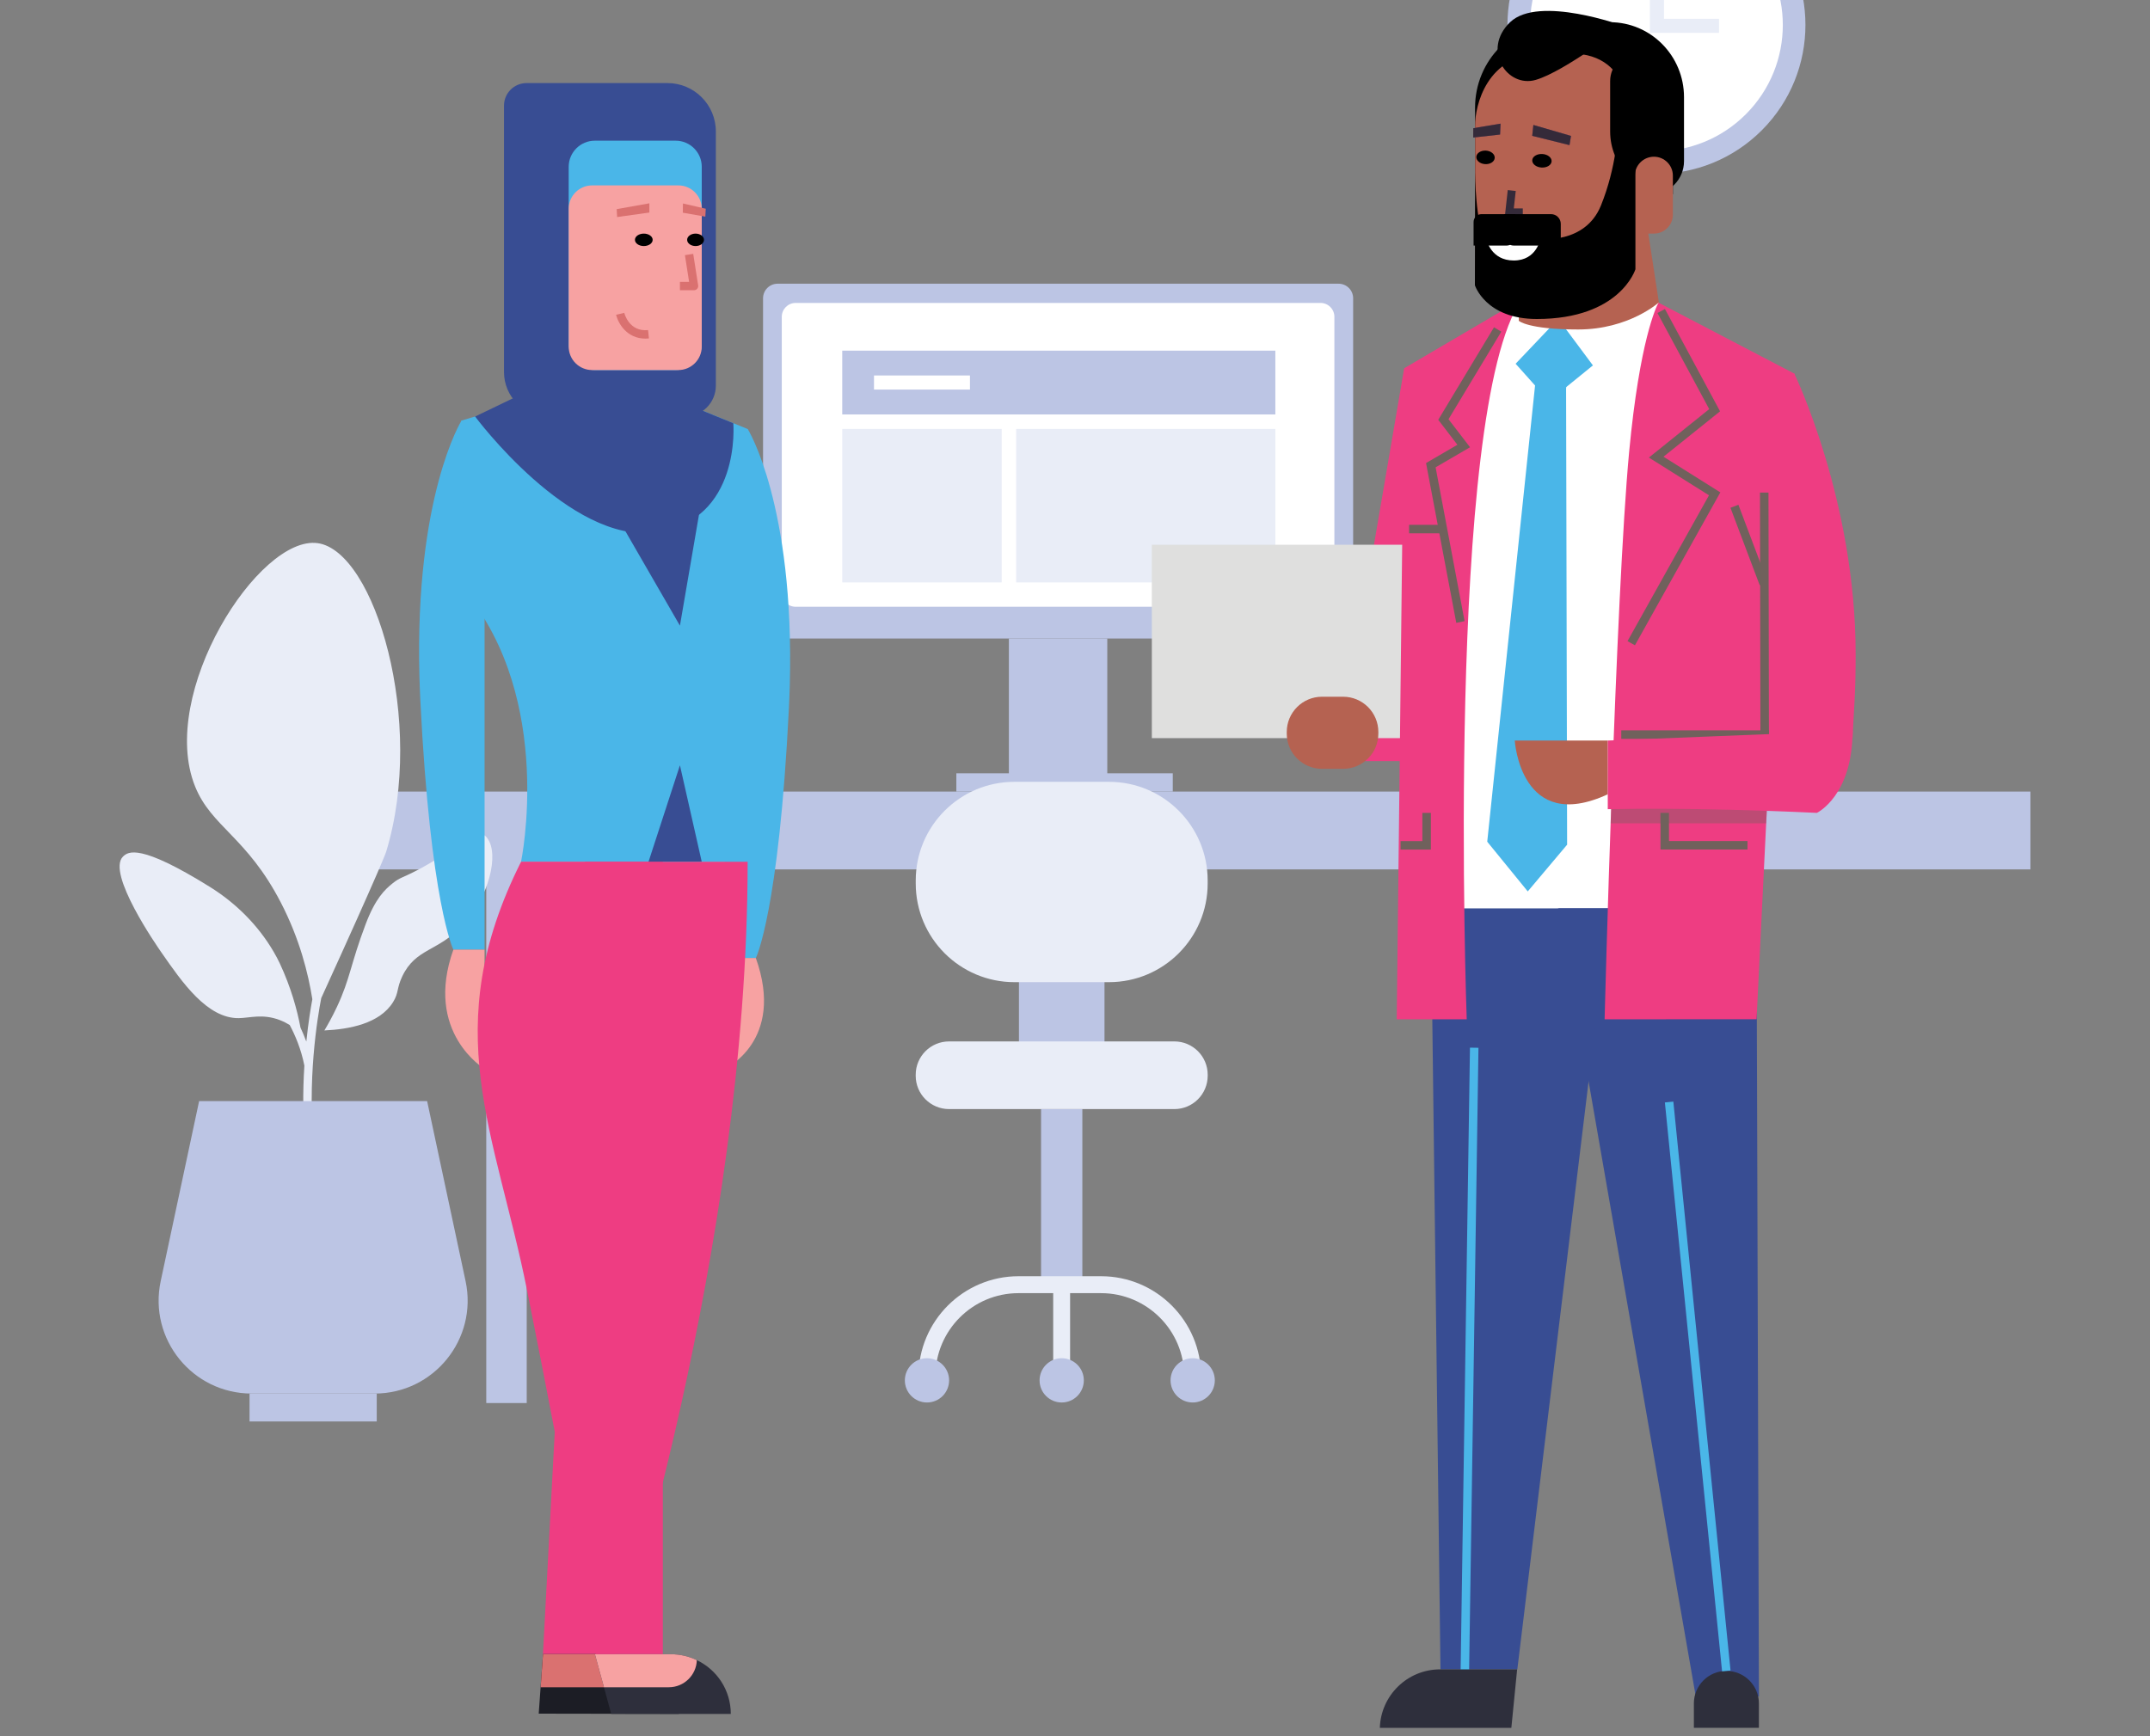 <?xml version="1.0" encoding="utf-8"?>
<!-- Generator: Adobe Illustrator 23.0.3, SVG Export Plug-In . SVG Version: 6.00 Build 0)  -->
<svg version="1.1" id="Layer_1" xmlns="http://www.w3.org/2000/svg" xmlns:xlink="http://www.w3.org/1999/xlink" x="0px" y="0px"
	 viewBox="0 0 650 525" style="enable-background:new 0 0 650 525;" xml:space="preserve">
<rect x="0" y="0" width="650" height="525" fill="#808080" stroke="none"/>
<style type="text/css">
	.st0{fill:#BCC5E4;}
	.st1{fill:#FFFFFF;}
	.st2{fill:#E9EDF7;}
	.st3{fill:#4AB6E8;}
	.st4{fill:#F7A2A2;}
	.st5{fill:#EE3D82;}
	.st6{fill:#1C1D25;}
	.st7{fill:#DA7170;}
	.st8{fill:#384D93;}
	.st9{fill:#2E2F3C;}
	.st10{fill:#DFDFDE;}
	.st11{fill:#70615C;}
	.st12{opacity:0.38;fill:#70615C;}
	.st13{fill:#764A4A;}
	.st14{fill:#B56251;}
	.st15{fill:#342A39;}
	.st16{clip-path:url(#SVGID_2_);}
	.st17{clip-path:url(#SVGID_4_);}
	.st18{clip-path:url(#SVGID_6_);}
	.st19{clip-path:url(#SVGID_8_);}
	.st20{clip-path:url(#SVGID_10_);}
	.st21{clip-path:url(#SVGID_12_);fill:#DA7170;}
	.st22{clip-path:url(#SVGID_14_);}
	.st23{clip-path:url(#SVGID_16_);fill:#DA7170;}
	.st24{clip-path:url(#SVGID_18_);}
	.st25{clip-path:url(#SVGID_20_);fill:#342A39;}
	.st26{clip-path:url(#SVGID_22_);}
	.st27{clip-path:url(#SVGID_24_);fill:#342A39;}
	.st28{clip-path:url(#SVGID_26_);}
	.st29{clip-path:url(#SVGID_28_);}
	.st30{clip-path:url(#SVGID_30_);}
	.st31{clip-path:url(#SVGID_32_);}
</style>
<g>
	<g>
		<g>
			<g>
				<g>
					<g>
						<rect x="147.01" y="253.55" class="st0" width="12.23" height="170.71"/>
					</g>
				</g>
			</g>
			<g>
				<g>
					<rect x="110.44" y="239.36" class="st0" width="503.41" height="23.53"/>
				</g>
			</g>
		</g>
		<g>
			<g>
				<g>
					<path class="st0" d="M404.69,193.08h-169.6c-2.43,0-4.4-1.97-4.4-4.4V90.19c0-2.43,1.97-4.4,4.4-4.4h169.6
						c2.43,0,4.4,1.97,4.4,4.4v98.49C409.09,191.11,407.12,193.08,404.69,193.08z"/>
				</g>
			</g>
			<g>
				<g>
					<path class="st1" d="M399.22,183.48H240.55c-2.32,0-4.2-1.88-4.2-4.2V95.8c0-2.32,1.88-4.2,4.2-4.2h158.67
						c2.32,0,4.2,1.88,4.2,4.2v83.48C403.42,181.6,401.54,183.48,399.22,183.48z"/>
				</g>
			</g>
			<polygon class="st0" points="334.76,233.83 334.76,193.08 305.01,193.08 305.01,233.83 289.13,233.83 289.13,239.36 
				354.56,239.36 354.56,233.83 			"/>
			<rect x="254.63" y="106.03" class="st0" width="130.94" height="19.29"/>
			<rect x="254.63" y="129.71" class="st2" width="48.21" height="46.4"/>
			<rect x="307.21" y="129.71" class="st2" width="78.36" height="46.4"/>
			<g>
				<rect x="264.23" y="113.54" class="st1" width="29.01" height="4.26"/>
			</g>
		</g>
		<g>
			<g>
				<g>
					<rect x="308.05" y="285.9" class="st0" width="25.87" height="40.16"/>
				</g>
			</g>
			<g>
				<g>
					<rect x="314.74" y="335.37" class="st0" width="12.48" height="53.1"/>
				</g>
			</g>
			<g>
				<g>
					<path class="st2" d="M335.27,296.99h-28.58c-16.48,0-29.84-13.36-29.84-29.84v-0.9c0-16.48,13.36-29.84,29.84-29.84h28.58
						c16.48,0,29.84,13.36,29.84,29.84v0.9C365.11,283.63,351.75,296.99,335.27,296.99z"/>
				</g>
			</g>
			<g>
				<g>
					<path class="st2" d="M355.04,335.37h-68.12c-5.56,0-10.08-4.51-10.08-10.08v-0.3c0-5.56,4.51-10.08,10.08-10.08h68.12
						c5.56,0,10.08,4.51,10.08,10.08v0.3C365.11,330.86,360.6,335.37,355.04,335.37z"/>
				</g>
			</g>
			<path class="st2" d="M332.89,385.91h-24.96c-16.67,0-30.24,13.56-30.24,30.24h5.11c0-13.85,11.27-25.12,25.12-25.12h10.49v26.37
				h5.11v-26.37h9.36c13.85,0,25.13,11.27,25.13,25.12h5.11C363.13,399.48,349.57,385.91,332.89,385.91z"/>
			<g>
				<g>
					<g>
						<circle class="st0" cx="280.25" cy="417.4" r="6.69"/>
					</g>
				</g>
			</g>
			<g>
				<g>
					<g>
						<circle class="st0" cx="360.58" cy="417.4" r="6.69"/>
					</g>
				</g>
			</g>
			<g>
				<g>
					<g>
						<circle class="st0" cx="320.98" cy="417.4" r="6.69"/>
					</g>
				</g>
			</g>
		</g>
		<g>
			<path class="st2" d="M139.95,279.72c-7.51,8.1-14.29,6.94-18.36,15.57c-1.71,3.64-1,4.88-2.73,7.69
				c-4.07,6.58-13.28,8.26-20.79,8.61c0.89-1.48,2.31-3.95,3.8-7.13c4.03-8.6,4.09-12.87,8.66-24.97
				c2.96-7.83,5.81-10.51,8.23-12.44c2.22-1.77,2.78-1.51,7.46-3.96c11.67-6.11,17.22-12.44,20.34-10.42
				c0.36,0.23,0.56,0.49,0.81,0.84C150.92,258.34,147.92,271.12,139.95,279.72z"/>
			<rect x="75.44" y="421.39" class="st0" width="38.46" height="8.44"/>
			<path class="st2" d="M116.73,257.61c12-39.32-3.38-90.96-20.69-93.37c-17.78-2.47-48.39,45.5-37.05,73.59
				c4.94,12.22,15.6,15.19,25.88,35.02c5.74,11.07,8.32,21.52,9.56,29.3c-0.48,2.58-1.23,7.08-1.82,12.81
				c-0.56-1.53-1.16-2.94-1.76-4.21c-1.02-5.4-2.85-12.11-6.23-19.37c-0.56-1.2-1.2-2.41-1.9-3.6
				c-4.69-8.01-11.38-14.68-19.26-19.59c-21.15-13.17-24.74-10.73-26.31-9.14c-4.97,5.02,10.34,27.08,11.7,29.03
				c6.27,9.03,13.82,19.92,23.35,19.79c3.27-0.04,7.15-1.39,12.3,0.55c1.16,0.44,2.18,0.97,3.09,1.53c1.63,3.05,3.46,7.3,4.43,12.28
				c-0.49,7.7-0.55,16.72,0.48,26l2.54-0.28c-2.33-20.98,1.01-40.66,2.08-46.15C115.63,261.22,116.73,257.61,116.73,257.61z"/>
			<path class="st0" d="M129.13,332.95H60.2l-11.62,54.46c-3.73,17.5,9.61,33.98,27.5,33.98h37.18c17.89,0,31.23-16.49,27.5-33.98
				L129.13,332.95z"/>
		</g>
		<g>
			
				<ellipse transform="matrix(0.707 -0.707 0.707 0.707 141.398 356.342)" class="st0" cx="500.84" cy="7.49" rx="45.05" ry="45.05"/>
			
				<ellipse transform="matrix(0.707 -0.707 0.707 0.707 141.398 356.342)" class="st1" cx="500.84" cy="7.49" rx="38.21" ry="38.21"/>
			<g>
				<polygon class="st2" points="519.71,9.93 498.8,9.93 498.8,-16.05 503.06,-16.05 503.06,5.68 519.71,5.68 				"/>
			</g>
		</g>
	</g>
	<g>
		<g>
			<path class="st3" d="M126.8,204.53c0.06,2.35,0.17,4.76,0.28,7.23c3.05,61.5,9.99,75.4,9.99,75.4h9.43V127.2h-6.98
				C139.52,127.2,125.37,149.92,126.8,204.53z"/>
			<path class="st4" d="M146.49,287.16v36.04c0,0-18.4-10.92-9.42-36.04H146.49z"/>
		</g>
		<g>
			<path class="st3" d="M238.78,207.07c-0.06,2.35-0.17,4.76-0.28,7.23c-3.05,61.5-9.99,75.4-9.99,75.4h-9.43V129.74h6.98
				C226.07,129.74,240.22,152.46,238.78,207.07z"/>
			<path class="st4" d="M219.09,289.7v33.5c0,0,18.4-8.37,9.42-33.5H219.09z"/>
		</g>
		<path class="st5" d="M226.03,260.56c0,117.93-40.16,239.64-40.16,239.64h-21.72l12.71-239.64H226.03z"/>
		<path class="st6" d="M187.18,500.2c9.97,0,18.05,8.08,18.05,18.05l-42.36-0.07l1.28-17.99H187.18z"/>
		<path class="st7" d="M164.16,500.21l-0.71,9.99h23.06c4.59,0,8.32-3.65,8.47-8.19c-2.35-1.15-5.01-1.79-7.81-1.79H164.16z"/>
		<path class="st3" d="M226.03,260.56h-68.5c0,0,10.21-48.8-16.99-81.76l-1.05-51.62l26.47-7.93l30.79-1.45l29.27,11.92V260.56z"/>
		<polygon class="st8" points="167.31,122.93 205.56,189.19 216.42,125.95 		"/>
		<path class="st5" d="M157.54,260.56c-25.37,50.64-7.82,81.34,1.85,129.84c13.25,66.4,20.74,109.8,20.74,109.8h20.26V260.56H157.54
			z"/>
		<path class="st9" d="M179.86,500.21l2.73,9.99l2.2,8.07h36.15c0-7.17-4.18-13.38-10.27-16.26c-2.35-1.15-5.02-1.79-7.81-1.79
			H179.86z"/>
		<path class="st4" d="M179.86,500.21l2.73,9.99h19.61c4.59,0,8.32-3.65,8.47-8.19c-2.35-1.15-5.02-1.79-7.81-1.79H179.86z"/>
		<path class="st8" d="M221.7,127.97c0,0,2.51,29.46-23.45,33.02c-25.97,3.56-54.61-35.04-54.61-35.04l31.24-15.05l31.88,10.98
			L221.7,127.97z"/>
		<path class="st8" d="M165.84,125.95h41.24c5.16,0,9.34-4.18,9.34-9.34V39.75c0-8.08-6.55-14.63-14.63-14.63H159.2
			c-3.77,0-6.83,3.06-6.83,6.83v80.53C152.37,119.92,158.4,125.95,165.84,125.95z"/>
		<path class="st3" d="M179.83,111.9h24.43c4.36,0,7.9-3.54,7.9-7.9V50.44c0-4.36-3.54-7.9-7.9-7.9h-24.43c-4.36,0-7.9,3.54-7.9,7.9
			V104C171.93,108.37,175.47,111.9,179.83,111.9z"/>
		<path class="st4" d="M179.02,111.9h26.05c3.91,0,7.09-3.17,7.09-7.09V63.15c0-3.91-3.17-7.09-7.09-7.09h-26.05
			c-3.91,0-7.09,3.17-7.09,7.09v41.67C171.93,108.73,175.1,111.9,179.02,111.9z"/>
		<g>
			<path class="st7" d="M205.56,87.76h4.26c0.37,0,0.72-0.16,0.96-0.44c0.24-0.28,0.35-0.66,0.29-1.02l-1.49-9.54l-2.51,0.39
				l1.26,8.07h-2.77V87.76z"/>
		</g>
		<g>
			<path class="st7" d="M195.11,102.39c0.35,0,0.71-0.02,1.08-0.05l-0.26-2.53c-5.72,0.58-7.14-4.98-7.2-5.21l-2.47,0.59
				C186.89,97.77,189.51,102.39,195.11,102.39z"/>
		</g>
		<polygon class="st8" points="205.56,231.41 196.07,260.56 212.15,260.56 		"/>
	</g>
	<g>
		<g>
			<g>
				<g>
					<polygon class="st1" points="460.05,90.49 501.52,91.44 496.27,296.92 432.7,296.92 447.14,106.5 					"/>
				</g>
				<g>
					<g>
						<g>
							<g>
								<g>
									<g>
										<polygon class="st3" points="481.58,110.49 468.3,121.28 458.21,109.99 471.11,96.42 										"/>
									</g>
								</g>
							</g>
						</g>
					</g>
					<g>
						<g>
							<polygon class="st3" points="466.59,102.61 474.14,103.46 473.47,117.61 473.78,255.42 461.88,269.55 449.63,254.52 
								464.09,116.56 							"/>
						</g>
					</g>
				</g>
				<g>
					<g>
						<g>
							<g>
								<g>
									<polygon class="st5" points="432.59,223.65 404.86,226.21 424.52,111.34 									"/>
								</g>
							</g>
						</g>
					</g>
				</g>
				<g>
					<g>
						<g>
							<g>
								<g>
									<rect x="404.22" y="196.05" class="st5" width="32.17" height="34.09"/>
								</g>
							</g>
						</g>
					</g>
				</g>
				<g>
					<rect x="348.23" y="164.72" class="st10" width="81.59" height="58.48"/>
				</g>
				<g>
					<g>
						<g>
							<g>
								<g>
									<polygon class="st8" points="531.77,512.97 512.67,512.97 471.16,274.67 531.03,274.66 									"/>
								</g>
							</g>
						</g>
					</g>
				</g>
				<g>
					<g>
						<g>
							<g>
								<g>
									<polygon class="st8" points="458.73,504.78 435.49,504.78 432.6,274.68 486.61,274.67 									"/>
								</g>
							</g>
						</g>
					</g>
				</g>
				<g>
					<g>
						<g>
							<g>
								<g>
									<path class="st9" d="M521.93,505.26c5.43,0,9.83,4.4,9.83,9.83l0,7.37H512.1l0-7.37
										C512.1,509.67,516.5,505.26,521.93,505.26z"/>
								</g>
							</g>
						</g>
					</g>
				</g>
				<g>
					<g>
						<g>
							<g>
								<g>
									
										<rect x="349.72" y="409.69" transform="matrix(0.015 -1 1 0.015 26.643 848.991)" class="st3" width="188.62" height="2.57"/>
								</g>
							</g>
						</g>
					</g>
				</g>
				<g>
					<g>
						<g>
							<g>
								<g>
									
										<rect x="511.96" y="332.81" transform="matrix(0.995 -0.1 0.1 0.995 -39.345 53.414)" class="st3" width="2.57" height="172.89"/>
								</g>
							</g>
						</g>
					</g>
				</g>
				<g>
					<g>
						<g>
							<g>
								<g>
									<path class="st5" d="M561.01,197.84c0,4.57-0.07,9.31-0.33,14.12c-0.6,11.22-0.34,5.57-0.6,11.22l-25.63,5.63L533.35,113
										h9.13C542.48,113,561.01,151.29,561.01,197.84z"/>
								</g>
							</g>
						</g>
					</g>
				</g>
				<g>
					<g>
						<g>
							<g>
								<g>
									<path class="st5" d="M501.41,91.52l41.15,21.5l-5.11,64.57l-6.39,130.61l-45.95,0.02c0,0,3.32-127.98,7.43-171.69
										C495.73,102.9,500.74,92.72,501.41,91.52z"/>
								</g>
								<rect x="490.15" y="220.85" class="st11" width="44.68" height="2.57"/>
								<polygon class="st12" points="534.25,243.22 533.97,248.96 486.94,248.96 487.09,244.6 								"/>
								<g>
									<polygon class="st1" points="501.18,91.39 477.53,91.37 476.71,91.37 460.05,90.49 499.45,90.49 									"/>
								</g>
								<g>
									<path class="st5" d="M460.05,90.49c-23.33,33.63-16.62,217.73-16.62,217.73h-21.16l2.26-196.87L460.05,90.49z"/>
								</g>
							</g>
						</g>
					</g>
				</g>
				<g>
					<g>
						<g>
							<g>
								<g>
									<path class="st13" d="M501.41,91.52l-0.23-0.13h0.29C501.47,91.39,501.45,91.43,501.41,91.52z"/>
								</g>
							</g>
						</g>
					</g>
				</g>
				<g>
					<g>
						<g>
							<g>
								<g>
									<path class="st14" d="M494.29,44.25l7.23,47.19c0,0-9.05,8.18-24.35,8.19c-15.3,0-18.01-2.63-18.01-2.63l0.85-58.49
										L494.29,44.25z"/>
								</g>
							</g>
						</g>
					</g>
				</g>
				<g>
					<g>
						<g>
							<g>
								<g>
									<path class="st7" d="M459.17,95.56l0-22.73l33.27-0.01C492.44,72.82,492.44,95.55,459.17,95.56z"/>
								</g>
							</g>
						</g>
					</g>
				</g>
				<g>
					<g>
						<g>
							<g>
								<g>
									<rect x="426" y="158.7" class="st11" width="10.55" height="2.57"/>
								</g>
							</g>
						</g>
					</g>
				</g>
				<g>
					<g>
						<g>
							<g>
								<g>
									<g>
										<path d="M471.5,6.71l15.19,0c12.39,0,22.43,10.15,22.43,22.68l0,19.34c0,5.53-4.43,10.01-9.89,10.01l-53.28,0.01l0-26.18
											C445.94,18.29,457.38,6.72,471.5,6.71z"/>
									</g>
								</g>
							</g>
						</g>
					</g>
					<g>
						<g>
							<g>
								<g>
									<g>
										<path class="st14" d="M466.7,16.18l8.15,0c19.73,0,17.52,21.27,17.52,21.27l0.01,41.31c0,0-17.3,23.47-46.41,6.96
											l-0.01-47.76C445.91,32.27,449.32,16.19,466.7,16.18z"/>
									</g>
								</g>
							</g>
						</g>
					</g>
					<g>
						<g>
							<g>
								<g>
									<g>
										<g>
											<path class="st1" d="M457.66,80.16c-8.33,0-10.16-9.53-10.16-9.53h20.33C467.83,70.63,465.99,80.16,457.66,80.16z"/>
										</g>
									</g>
								</g>
							</g>
						</g>
					</g>
					<g>
						<g>
							<g>
								<g>
									<g>
										<path d="M495.11,16.18c5.87,0,10.63,4.76,10.64,10.63l0.01,31.91c-10.48,0-18.97-8.49-18.97-18.97l0-15.24
											C486.78,19.91,490.51,16.18,495.11,16.18z"/>
									</g>
								</g>
							</g>
						</g>
					</g>
					<g>
						<g>
							<g>
								<g>
									<g>
										<path class="st14" d="M500.03,47.39c3.16,0,5.72,2.56,5.72,5.71l0,11.81c0,3.16-2.56,5.72-5.72,5.72l-5.78,0l0-17.46
											C494.25,49.98,496.84,47.39,500.03,47.39z"/>
									</g>
								</g>
							</g>
						</g>
					</g>
					<g>
						<g>
							<g>
								<g>
									<g>
										<polygon class="st15" points="458.25,57.75 457.66,63.02 460.38,63.02 460.38,65.45 454.95,65.45 455.83,57.48 										
											"/>
									</g>
								</g>
							</g>
						</g>
					</g>
					<g>
						<g>
							<g>
								<g>
									<g>
										<path d="M490.83,7.86c0,0-17.77,13.73-26.51,16.29c-8.73,2.56-16.42-9.14-7.77-17.44C465.21-1.58,490.83,7.86,490.83,7.86
											z"/>
									</g>
								</g>
							</g>
						</g>
					</g>
				</g>
				<g>
					<g>
						<g>
							<g>
								<g>
									
										<rect x="532.17" y="148.95" transform="matrix(1 -1.883236e-03 1.883236e-03 1 -0.365 1.005)" class="st11" width="2.57" height="91.2"/>
								</g>
							</g>
						</g>
					</g>
				</g>
				<g>
					<g>
						<g>
							<g>
								<g>
									
										<rect x="527.82" y="152.24" transform="matrix(0.935 -0.353 0.353 0.935 -24.091 197.52)" class="st11" width="2.57" height="25.05"/>
								</g>
							</g>
						</g>
					</g>
				</g>
				<g>
					<g>
						<g>
							<g>
								<g>
									<polygon class="st11" points="504.58,254.31 528.31,254.31 528.31,256.88 502.01,256.88 502,245.8 504.57,245.8 									
										"/>
								</g>
							</g>
						</g>
					</g>
				</g>
				<g>
					<g>
						<g>
							<g>
								<g>
									<path class="st14" d="M399.68,210.68l6.37,0c5.89,0,10.66,4.77,10.66,10.66v0.48c0,5.89-4.77,10.66-10.66,10.66l-6.37,0
										c-5.89,0-10.66-4.77-10.66-10.66l0-0.48C389.02,215.46,393.79,210.68,399.68,210.68z"/>
								</g>
							</g>
						</g>
					</g>
				</g>
				<g>
					<g>
						<g>
							<g>
								<g>
									<polygon class="st11" points="498.5,138.36 516.74,123.71 501.09,94.65 503.35,93.43 520.02,124.38 502.92,138.1 
										520.1,148.89 494.28,195.13 492.04,193.87 516.67,149.77 									"/>
								</g>
							</g>
						</g>
					</g>
				</g>
				<g>
					<g>
						<g>
							<g>
								<g>
									<polygon class="st11" points="434.82,126.94 451.68,98.96 453.88,100.29 437.92,126.77 444.43,135.24 434.02,141.31 
										442.78,187.82 440.27,188.34 431.13,140.02 440.61,134.49 									"/>
								</g>
							</g>
						</g>
					</g>
				</g>
				<g>
					<g>
						<g>
							<g>
								<g>
									<polygon class="st11" points="430.02,245.81 432.59,245.81 432.59,256.89 423.43,256.9 423.43,254.33 430.02,254.33 
																			"/>
								</g>
							</g>
						</g>
					</g>
				</g>
			</g>
			<g>
				<g>
					<g>
						<g>
							<g>
								<path class="st9" d="M435.39,504.79l23.28,0l-1.75,17.68h-39.76C417.47,512.65,425.5,504.79,435.39,504.79z"/>
							</g>
						</g>
					</g>
				</g>
			</g>
		</g>
		<g>
			<g>
				<g>
					<g>
						<g>
							<path class="st14" d="M486.08,240.18c-26.4,12.2-28.13-16.25-28.13-16.25l28.12,0L486.08,240.18z"/>
						</g>
					</g>
				</g>
			</g>
		</g>
		<path class="st5" d="M549.29,245.8c-39.22-1.83-63.22-1.11-63.22-1.11v-20.76l74.01-2.96C560.08,240.67,549.29,245.8,549.29,245.8
			z"/>
		<g>
			<g>
				<g>
					<g>
						<g>
							<g>
								<g>
									<path d="M489.07,39.49c0,0-0.31,10.92-5.07,22.67c-4.77,11.75-18.32,10.08-18.32,10.08s-1.07,6.53-8.02,6.53
										c-6.95,0-8.14-6.18-8.53-6.67c-3.09-3.87-3.17-19.89-3.17-19.89l-0.06,34.05c0,0,3.24,10.2,18.71,10.2
										c25.22,0,29.82-15.04,29.82-15.04V49.21L489.07,39.49z"/>
								</g>
							</g>
						</g>
					</g>
				</g>
			</g>
			<g>
				<g>
					<g>
						<g>
							<g>
								<g>
									<path d="M471.86,74.26l-14.18,0c-1.64,0-2.97-1.33-2.97-2.97l0-6.54l14.21,0c1.62,0,2.94,1.32,2.94,2.94L471.86,74.26z"/>
								</g>
							</g>
						</g>
					</g>
				</g>
			</g>
			<g>
				<g>
					<g>
						<g>
							<g>
								<g>
									<path d="M445.5,74.26l9.96,0c1.49,0,2.69-1.21,2.69-2.69l0-6.82l-10.26,0c-1.32,0-2.39,1.07-2.39,2.39L445.5,74.26z"/>
								</g>
							</g>
						</g>
					</g>
				</g>
			</g>
		</g>
	</g>
	<g>
		<defs>
			<path id="SVGID_1_" d="M197.32,72.52c0,1.04-1.2,1.88-2.68,1.88c-1.48,0-2.68-0.84-2.68-1.88c0-1.04,1.2-1.88,2.68-1.88
				C196.11,70.64,197.32,71.48,197.32,72.52"/>
		</defs>
		<clipPath id="SVGID_2_">
			<use xlink:href="#SVGID_1_"  style="overflow:visible;"/>
		</clipPath>
		<g class="st16">
			<defs>
				<rect id="SVGID_3_" x="-281.43" y="10.17" width="668.68" height="565.81"/>
			</defs>
			<clipPath id="SVGID_4_">
				<use xlink:href="#SVGID_3_"  style="overflow:visible;"/>
			</clipPath>
			<rect x="187.27" y="65.96" class="st17" width="14.72" height="13.11"/>
		</g>
	</g>
	<g>
		<defs>
			<path id="SVGID_5_" d="M212.84,72.52c0,1.04-1.14,1.88-2.55,1.88c-1.41,0-2.55-0.84-2.55-1.88c0-1.04,1.14-1.88,2.55-1.88
				C211.69,70.64,212.84,71.48,212.84,72.52"/>
		</defs>
		<clipPath id="SVGID_6_">
			<use xlink:href="#SVGID_5_"  style="overflow:visible;"/>
		</clipPath>
		<g class="st18">
			<defs>
				<rect id="SVGID_7_" x="-281.43" y="10.17" width="668.68" height="565.81"/>
			</defs>
			<clipPath id="SVGID_8_">
				<use xlink:href="#SVGID_7_"  style="overflow:visible;"/>
			</clipPath>
			<rect x="203.06" y="65.96" class="st19" width="14.45" height="13.11"/>
		</g>
	</g>
	<g>
		<defs>
			<polyline id="SVGID_9_" points="196.32,61.48 186.44,63.24 186.57,65.63 196.32,64.27 			"/>
		</defs>
		<clipPath id="SVGID_10_">
			<use xlink:href="#SVGID_9_"  style="overflow:visible;"/>
		</clipPath>
		<g class="st20">
			<defs>
				<rect id="SVGID_11_" x="-281.43" y="10.17" width="668.68" height="565.81"/>
			</defs>
			<clipPath id="SVGID_12_">
				<use xlink:href="#SVGID_11_"  style="overflow:visible;"/>
			</clipPath>
			<rect x="181.76" y="56.8" class="st21" width="19.23" height="13.5"/>
		</g>
	</g>
	<g>
		<defs>
			<polyline id="SVGID_13_" points="206.47,61.53 213.37,63.12 213.24,65.51 206.43,64.32 			"/>
		</defs>
		<clipPath id="SVGID_14_">
			<use xlink:href="#SVGID_13_"  style="overflow:visible;"/>
		</clipPath>
		<g class="st22">
			<defs>
				<rect id="SVGID_15_" x="-281.43" y="10.17" width="668.68" height="565.81"/>
			</defs>
			<clipPath id="SVGID_16_">
				<use xlink:href="#SVGID_15_"  style="overflow:visible;"/>
			</clipPath>
			<rect x="201.75" y="56.85" class="st23" width="16.3" height="13.33"/>
		</g>
	</g>
	<g>
		<g>
			<defs>
				<polygon id="SVGID_17_" points="463.58,37.79 474.95,41.1 474.5,43.88 463.23,41.07 				"/>
			</defs>
			<use xlink:href="#SVGID_17_"  style="overflow:visible;fill-rule:evenodd;clip-rule:evenodd;fill:#904C5A;"/>
			<clipPath id="SVGID_18_">
				<use xlink:href="#SVGID_17_"  style="overflow:visible;"/>
			</clipPath>
			<g class="st24">
				<defs>
					
						<rect id="SVGID_19_" x="124.14" y="-116.45" transform="matrix(0.106 -0.994 0.994 0.106 163.095 658.255)" width="646.99" height="709.74"/>
				</defs>
				<use xlink:href="#SVGID_19_"  style="overflow:visible;fill:#904C5A;"/>
				<clipPath id="SVGID_20_">
					<use xlink:href="#SVGID_19_"  style="overflow:visible;"/>
				</clipPath>
				
					<rect x="461.26" y="29.61" transform="matrix(0.106 -0.994 0.994 0.106 378.762 502.986)" class="st25" width="15.72" height="22.48"/>
			</g>
		</g>
		<g>
			<defs>
				<polygon id="SVGID_21_" points="453.65,37.39 445.41,38.77 445.39,41.59 453.51,40.68 				"/>
			</defs>
			<use xlink:href="#SVGID_21_"  style="overflow:visible;fill-rule:evenodd;clip-rule:evenodd;fill:#904C5A;"/>
			<clipPath id="SVGID_22_">
				<use xlink:href="#SVGID_21_"  style="overflow:visible;"/>
			</clipPath>
			<g class="st26">
				<defs>
					
						<rect id="SVGID_23_" x="135.34" y="-115.67" transform="matrix(0.061 -0.998 0.998 0.061 192.276 682.704)" width="646.99" height="709.74"/>
				</defs>
				<use xlink:href="#SVGID_23_"  style="overflow:visible;fill:#904C5A;"/>
				<clipPath id="SVGID_24_">
					<use xlink:href="#SVGID_23_"  style="overflow:visible;"/>
				</clipPath>
				
					<rect x="441.72" y="29.98" transform="matrix(0.061 -0.998 0.998 0.061 382.825 485.743)" class="st27" width="15.51" height="19.02"/>
			</g>
		</g>
		<g>
			<defs>
				<path id="SVGID_25_" d="M463.24,48.44c-0.07,1.13,1.19,2.13,2.8,2.22c1.62,0.1,2.98-0.74,3.05-1.87s-1.18-2.13-2.8-2.22
					C464.68,46.48,463.31,47.31,463.24,48.44"/>
			</defs>
			<clipPath id="SVGID_26_">
				<use xlink:href="#SVGID_25_"  style="overflow:visible;"/>
			</clipPath>
			<g class="st28">
				<defs>
					
						<rect id="SVGID_27_" x="132.28" y="-115.61" transform="matrix(0.061 -0.998 0.998 0.061 189.342 679.706)" width="646.99" height="709.74"/>
				</defs>
				<clipPath id="SVGID_28_">
					<use xlink:href="#SVGID_27_"  style="overflow:visible;"/>
				</clipPath>
				
					<rect x="458.71" y="40.28" transform="matrix(0.061 -0.998 0.998 0.061 389.392 510.99)" class="st29" width="14.92" height="16.68"/>
			</g>
		</g>
		<g>
			<defs>
				<path id="SVGID_29_" d="M446.33,47.42c-0.07,1.13,1.12,2.12,2.66,2.21c1.54,0.09,2.84-0.75,2.9-1.88
					c0.07-1.13-1.12-2.12-2.66-2.21C447.7,45.45,446.4,46.29,446.33,47.42"/>
			</defs>
			<clipPath id="SVGID_30_">
				<use xlink:href="#SVGID_29_"  style="overflow:visible;"/>
			</clipPath>
			<g class="st30">
				<defs>
					
						<rect id="SVGID_31_" x="132.28" y="-115.61" transform="matrix(0.061 -0.998 0.998 0.061 189.342 679.706)" width="646.99" height="709.74"/>
				</defs>
				<clipPath id="SVGID_32_">
					<use xlink:href="#SVGID_31_"  style="overflow:visible;"/>
				</clipPath>
				
					<rect x="441.65" y="39.39" transform="matrix(0.061 -0.998 0.998 0.061 374.397 492.986)" class="st31" width="14.92" height="16.39"/>
			</g>
		</g>
	</g>
</g>
</svg>
